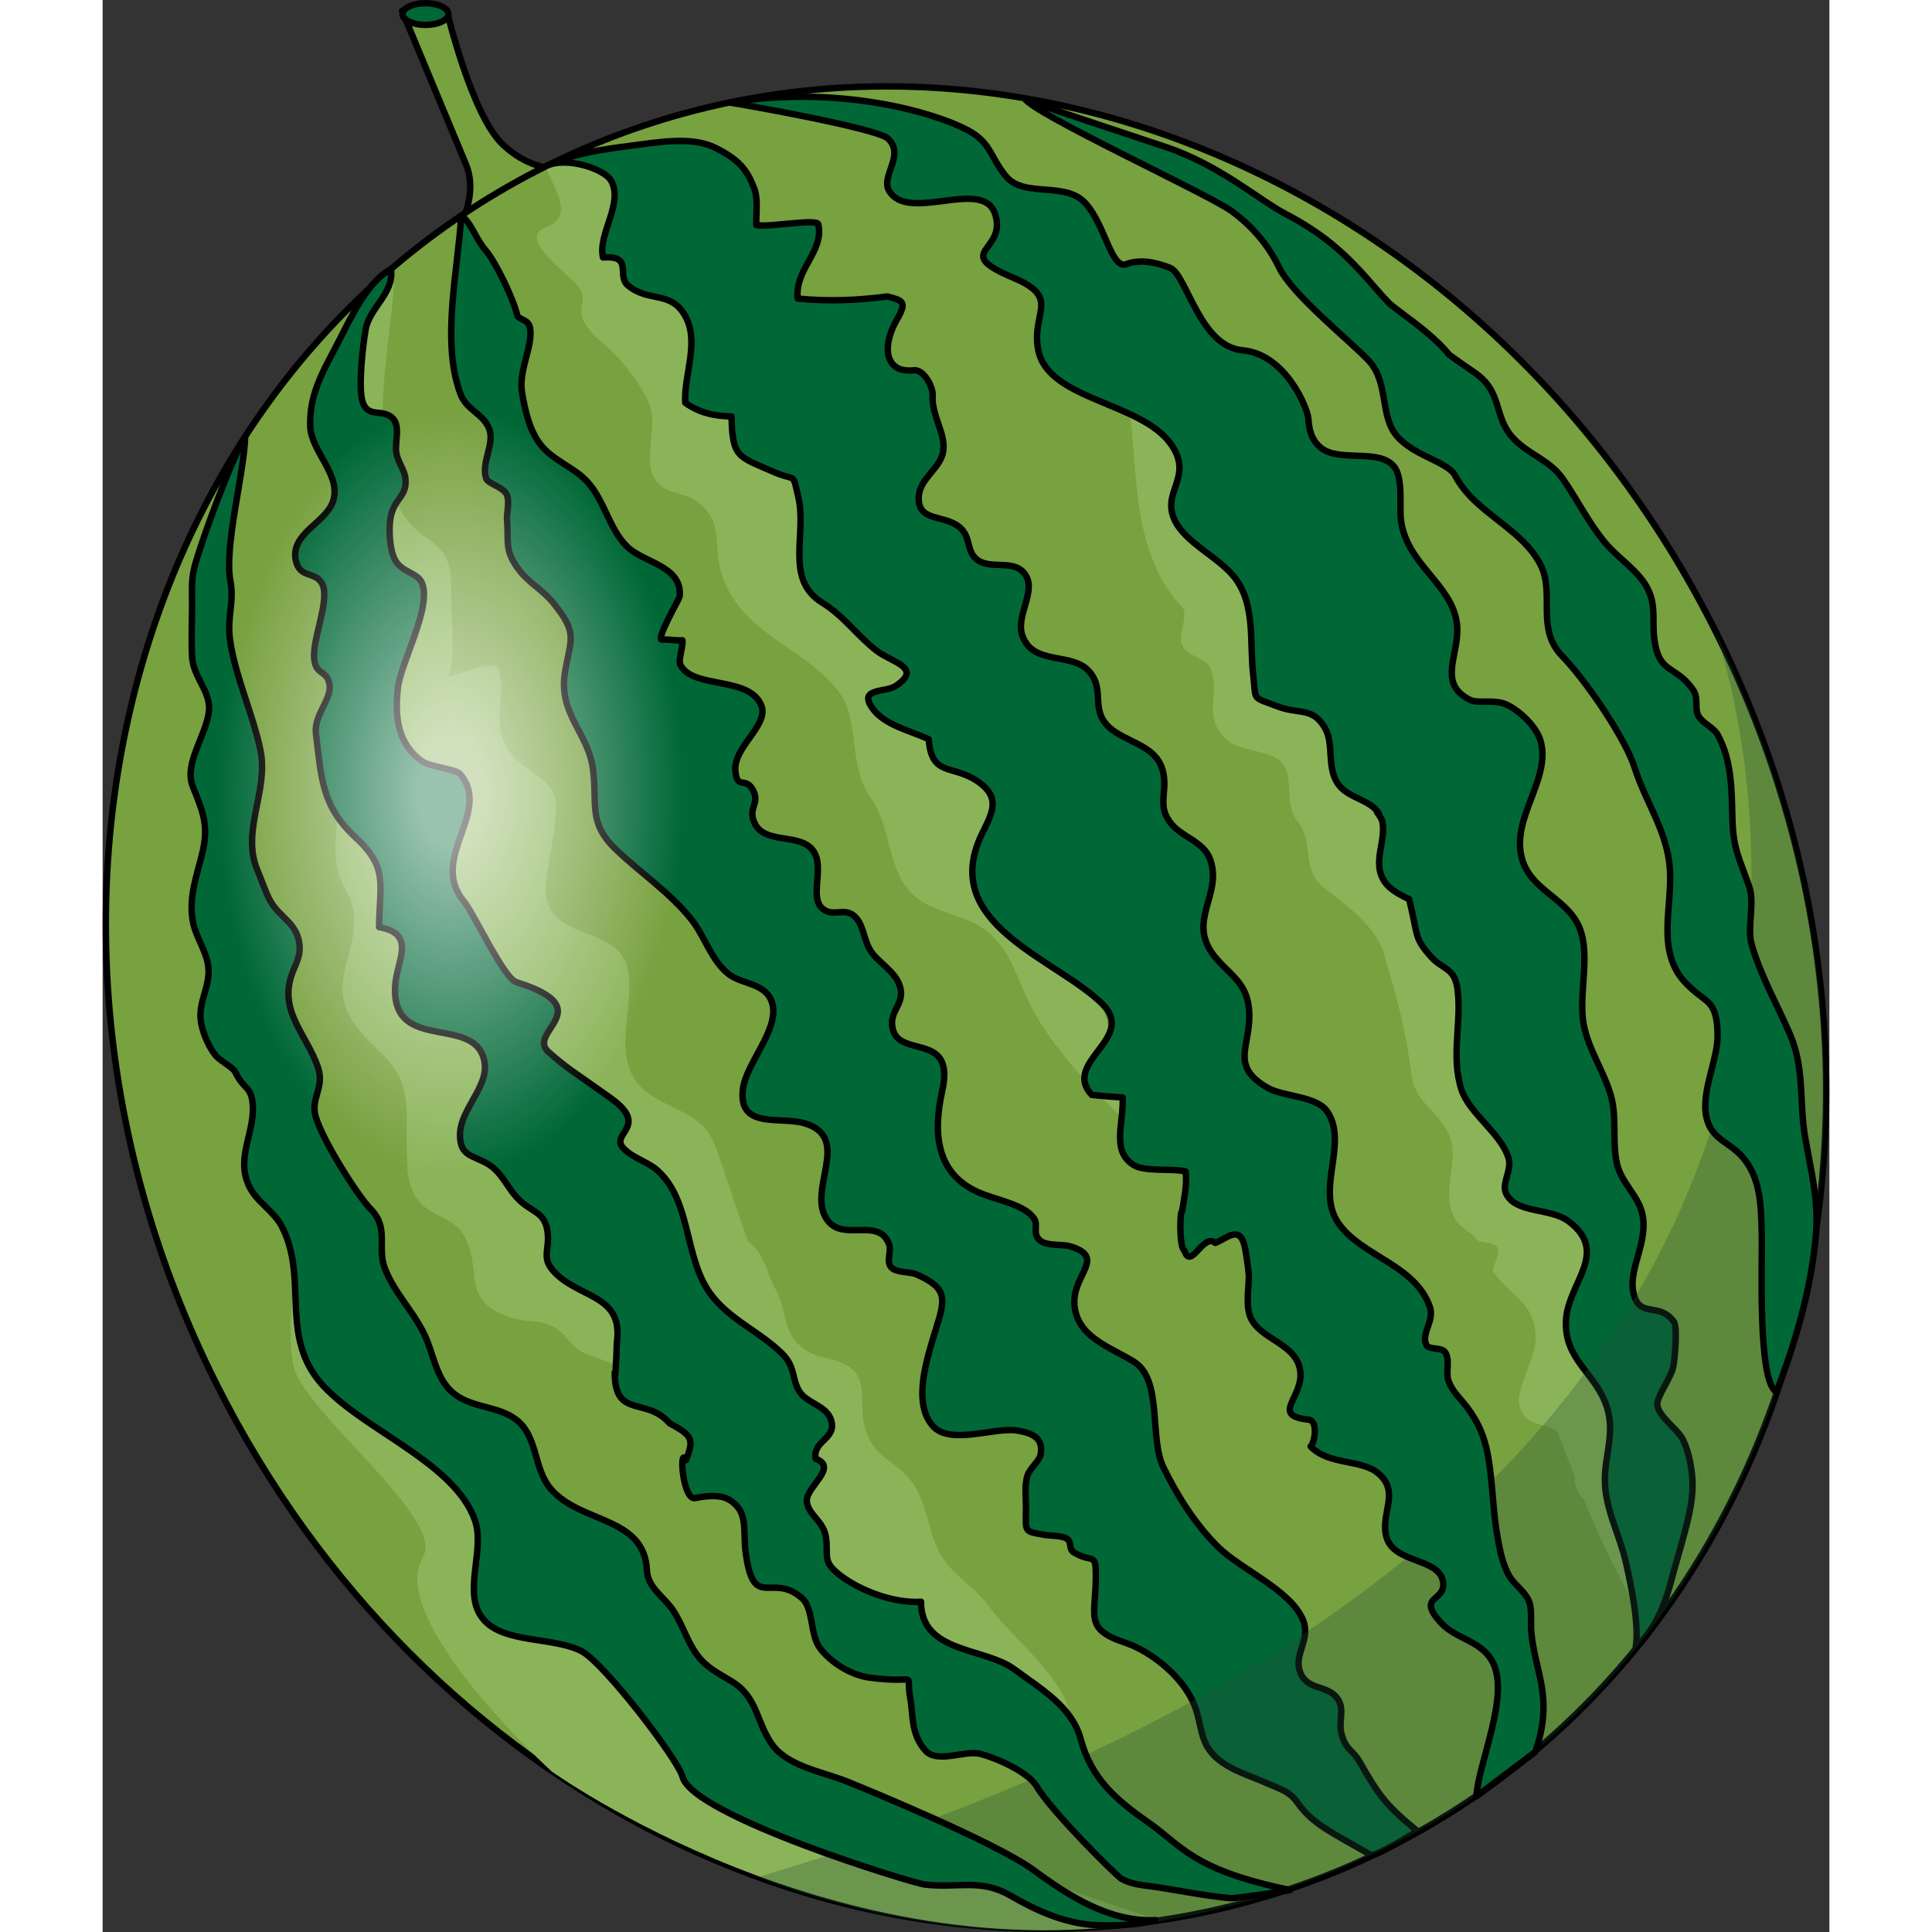 <?xml version="1.0" encoding="utf-8"?>
<!-- Created by: Science Figures, www.sciencefigures.org, Generator: Science Figures Editor -->
<!DOCTYPE svg PUBLIC "-//W3C//DTD SVG 1.1//EN" "http://www.w3.org/Graphics/SVG/1.1/DTD/svg11.dtd">
<svg version="1.1" id="Layer_1" xmlns="http://www.w3.org/2000/svg" xmlns:xlink="http://www.w3.org/1999/xlink" 
	 width="800px" height="800px" viewBox="0 0 537.548 601.436" enable-background="new 0 0 537.548 601.436"
	 xml:space="preserve">
<rect x="0" y="0" width="537.548" height="601.436" fill="#333333" stroke="none"/>
<g>
	
		<path fill="#78A13F" stroke="#000000" stroke-width="2" stroke-linecap="round" stroke-linejoin="round" stroke-miterlimit="10" d="
		M93.218,3.362h13.942c0,0,7.71,32.629,17.522,41.737c9.813,9.107,18.871,7.222,18.871,7.222l-31.129,15.254
		c0,0,4.038-8.399,0.674-16.443C109.733,43.089,93.218,3.362,93.218,3.362z"/>
	
		<ellipse fill="#006837" stroke="#000000" stroke-width="2" stroke-linecap="round" stroke-linejoin="round" stroke-miterlimit="10" cx="100.512" cy="4.378" rx="7.134" ry="3.375"/>
	
		<path fill="#78A13F" stroke="#000000" stroke-width="2" stroke-linecap="round" stroke-linejoin="round" stroke-miterlimit="10" d="
		M502.341,196.949c72.271,144.627,26.285,314.127-102.712,378.585c-14.215,7.104-28.844,12.634-43.723,16.66
		c-120.127,32.507-256.395-33.13-320.698-161.82C-37.064,285.746,8.92,116.246,137.917,51.789
		C266.912-12.67,430.07,52.321,502.341,196.949z"/>
	<path fill="#8BB459" d="M481.366,502.588c-1.26-24.285-17.86-100.169-18.434-103.945c-3.579-23.541-16.523-48.873-29.665-68.55
		c-13.479-20.18-4.825-42.461-17.526-61.745c-4.542-6.896-9.17-14.595-14.508-20.907c-8.093-9.571-10.44-13.066-14.374-24.814
		c-3.728-11.135-13.078-19.794-17.771-30.734c-4.174-9.73-11.369-12.885-17.122-20.728c-6.656-9.073,20.526-62.205,0.316-50.978
		c-4.717,9.222-37.877-12.094-34.679-2.242c6.042,18.617-0.217,51.567,18.354,70.848c2.331,2.42-1.218,8.679-0.024,11.768
		c1.606,4.166,7.397,3.666,9.004,7.806c3.053,7.866-2.402,14.048,4.104,21.079c4.732,5.113,14.188,3.443,18.295,8.281
		c3.644,4.293,0.351,12.637,4.627,17.955c5.271,6.557,1.151,14.894,7.85,20.3c6.813,5.497,16.392,12.076,18.953,20.649
		c4.612,15.446,6.71,23.151,8.761,38.317c1.182,8.732,9.355,11.66,11.954,19.09c2.744,7.842-2.903,17.139,1.377,25.126
		c1.758,3.278,5.129,4.219,6.848,6.56c1.297,1.767,5.14,0.508,6.387,2.562c1.355,2.229-1.949,6.471-1.175,7.602
		c5.394,7.868,13.256,9.484,13.174,20.989c-0.049,6.022-6.049,15.199-5.055,20.369c1.552,8.08,10.439,5.036,12.105,9.287
		c1.663,4.243,3.392,8.647,5.138,13.067c-0.066,1.441,0.077,2.93,0.824,4.494c0.509,1.065,1.209,1.933,2.021,2.689
		c8.85,22.264,20.37,41.362,20.311,37.763C481.899,505.051,481.366,502.588,481.366,502.588z"/>
	
		<path fill="#006837" stroke="#000000" stroke-width="2" stroke-linecap="round" stroke-linejoin="round" stroke-miterlimit="10" d="
		M494.86,459.856c-0.276-3.568-1.266-8.559-2.953-11.797c-1.728-3.31-7.555-7.065-7.931-10.766c-0.247-2.427,4.313-8.41,4.984-11.86
		c0.39-2.01,1.407-12.289,0.194-13.955c-4.78-6.556-11.026-0.601-12.687-9.488c-1.394-7.455,5.091-15.954,2.682-24.754
		c-1.46-5.328-6.292-9.072-7.668-14.729c-1.678-6.898,0.023-14.467-1.946-21.412c-2.123-7.48-6.703-13.877-8.351-21.563
		c-2.028-9.466,2.22-21.849-1.436-30.741c-3.821-9.298-15.452-11.593-18.007-21.907c-3.096-12.504,9.003-24.184,5.992-35.936
		c-1.186-4.621-6.414-9.545-10.577-11.57c-3.729-1.813-8.956-0.236-11.528-1.529c-10.61-5.332-2.713-14.641-4.072-24.029
		c-1.737-12-15.27-17.988-17.32-31.419c-0.695-4.545,0.892-13.851-2.461-17.463c-4.937-5.315-16.896-0.964-22.547-5.563
		c-3.008-2.449-3.63-5.695-3.875-9.042c-0.243-3.349-7.15-20.113-20.498-21.292s-17.268-23.283-22.492-25.643
		c-3.239-1.224-8.106-2.903-13.163-1.368c-5.184,2.778-6.862-11.877-13.293-18.819s-19.039-1.427-24.747-8.397
		c-4.953-6.049-4.513-10.406-11.948-14.343c-10.262-5.433-39.579-14.109-74.099-8.561c4.627,0.676,46.016,8.067,49.366,11.221
		c5.519,5.199-2.421,11.662,0.38,16.314c6.031,10.021,29.11-4.235,32.944,7.083c4.026,11.887-13.887,11.673,5.673,19.923
		c15.151,6.39,5.446,10.742,7.8,22.59c3.089,15.553,32.144,16.078,41.359,29.303c7.113,10.208-3.167,14.638,1.112,23.627
		c0.003,0.006,0.006,0.011,0.008,0.018c3.468,7.186,13.84,11.457,18.79,17.982c6.429,8.477,4.457,20.227,5.636,30.131
		c0.986,8.305-0.703,6.646,7.65,9.829c6.697,2.552,10.939,0.042,14.772,6.864c2.851,5.076,0.242,12.586,4.32,17.713
		c3.282,4.127,9.874,4.426,12.529,8.956l-0.765-0.669c0.199,0.248,0.392,0.511,0.576,0.789c0.306,0.463,0.6,0.944,0.89,1.434
		c2.026,6.25-3.61,13.716,1.308,19.978c1.426,1.815,4.037,3.457,7.278,4.932c0.378,1.644,0.731,3.233,1.063,4.721
		c1.509,6.763,0.952,7.829,5.683,13.155c3.765,4.236,7.443,3.215,8.335,10.398c1.277,10.299-2.162,20.698,1.187,30.977
		c2.479,7.604,12.337,13.605,14.67,21.366c1.097,3.641-2.168,7.798-0.849,10.813c2.866,6.549,13.781,4.503,19.528,8.828
		c13.114,9.873-0.48,19.269-0.826,31.245c-0.354,12.251,9.497,16.101,12.807,26.771c2.429,7.827-0.604,14.647-0.685,22.168
		c-0.1,9.176,4.588,17.222,6.557,26.035c1.589,7.122,4.173,19.122,3.048,26.458c6.33-6.015,9.153-13.472,11.14-21.075
		c1.749-6.688,4.972-16.613,6.062-23.482C494.898,465.556,495.083,462.751,494.86,459.856z"/>
	
		<path fill="#006837" stroke="#000000" stroke-width="2" stroke-linecap="round" stroke-linejoin="round" stroke-miterlimit="10" d="
		M163.112,169.996c5.111,5.236,17.484,6.075,16.518,15.729c-0.057,0.56-7.554,13.591-5.492,13.395c2.01-0.19,4.342,0.39,6.354,0.198
		c0.275,2.042-1.376,6.116-0.633,7.634c1.652,3.37,6.059,4.425,10.778,5.358c5.901,1.166,12.293,2.143,14.4,7.218
		c2.563,6.172-8.681,12.95-8.069,20.399c0.492,6.004,3.035,1.857,5.307,5.704c2.693,4.56-1.568,5.636,0.65,10.513
		c3.171,6.969,14.279,2.926,18.334,8.767c3.713,5.345-1.666,14.864,3.233,18.237c3.526,2.41,6.958-1.191,10.271,2.812
		c2.329,2.815,2.273,7.593,4.964,10.93c2.622,3.252,7.019,5.769,8.416,9.936c1.731,5.16-2.51,7.381-2.396,11.688
		c0.313,12.101,19.994,1.5,15.632,21.063c-2.753,12.342-2.337,25.32,10.86,31.399c5.764,2.656,14.954,3.886,17.828,8.525
		c1.219,1.967-0.594,4.225,1.444,6.385c2.05,2.175,7.198,1.314,9.733,2.1c11.37,3.521,0.623,8.711,1.285,18.099
		c0.715,10.144,11.029,13.173,18.522,17.824c9.032,5.606,4.704,23.688,9.154,32.827c4.328,8.889,9.953,17.789,16.99,24.773
		c7.148,7.092,22.886,13.575,26.554,22.956c2.315,5.921-2.782,10.313-1.107,15.61c2.056,6.5,8.714,4.095,11.889,8.861
		c2.234,3.356,0.12,6.991,1.132,10.781c1.43,5.359,3.401,4.757,5.726,8.853c6.051,10.657,8.368,13.617,17.869,21.418
		c-4.75,3.125-13.5,8-14.375,7.5c-13.127-7.501-18.183-9.703-23.021-16.437c-2.453-3.417-5.067-3.987-8.864-5.7
		c-5.214-2.351-11.435-4.059-15.929-7.854c-5.694-4.81-4.683-10.226-7.15-16.583c-3.347-8.619-13.201-16.745-21.667-19.569
		c-13-4.337-8.938-8.19-9.061-21.331c-0.064-6.957-1.216-3.319-6.849-6.761c-1.724-1.052-0.521-3.298-2.265-4.304
		c-1.694-0.979-4.853-0.799-6.908-1.152c-6.43-1.102-5.805-0.83-5.724-7.964c0.037-3.3-0.556-7.329,0.474-10.51
		c0.711-2.198,3.728-4.569,4.08-6.486c0.959-5.195-2.512-6.676-7.195-7.494c-7.051-1.231-20.931,4.744-26.404-1.479
		c-6.413-7.291-1.688-21.295,0.969-29.977c2.857-9.339,4.053-12.848-6.158-17.216c-1.947-0.832-6.349-0.422-7.782-2.227
		c-1.552-1.953,0.214-4.869-0.597-7.077c-3.145-8.577-13.979-0.809-19.053-7.328c-7.131-9.164,8.054-25.889-7.32-30.374
		c-7.562-2.208-20.613,2.007-19.145-10.586c0.967-8.3,12.209-19.382,8.844-27.61c-2.255-5.518-9.224-5.045-13.279-8.234
		c-5.488-4.312-7.434-11.871-11.727-17.176c-7.006-8.655-15.879-14.344-23.643-21.9c-8.389-8.164-5.479-13.81-6.836-24.559
		c-1.474-11.666-10.967-17.242-8.703-30.533c1.803-10.587,4.063-11.878-3.859-21.578c-3.049-3.73-7.436-6.114-10.293-9.813
		c-4.893-6.329-3.365-8.909-3.912-15.755c-0.191-2.416,0.816-5.234,0.02-7.648c-0.871-2.642-5.956-3.596-6.534-5.33
		c-1.675-5.023,2.829-10.772,0.905-15.533c-1.932-4.775-6.997-5.662-8.923-10.825c-6.068-16.27-0.732-38.445,0.259-55.472
		c3.184,2.18,4.393,7.097,7.587,10.791c3.256,3.766,8.757,15.4,9.833,20.177c0.332,1.474,3.449,1.231,3.975,3.835
		c1.141,5.651-3.688,13.241-2.428,20.502c0.959,5.535,2.266,11.558,5.791,16.066c3.893,4.976,10.453,6.96,14.632,11.625
		C156.278,155.974,157.567,164.316,163.112,169.996z"/>
	<path fill="#8BB459" d="M58.134,377.737c4.828,14.431-2.001,32.634,1.343,47.624c3.176,14.245,47.366,47.409,40.259,59.314
		c-11.722,19.635,40.013,66.736,40.013,66.736s89.025,64.085,189.47,46.402c0,0-150.661-46.657-164.622-83.637
		c-7.219-19.123-18.354-42.285-35.181-51.643c-20.158-11.209-45.237-19.81-61.216-38.156c-6.92-7.945-4.624-12.027-7.644-20.988"/>
	<path opacity="0.3" fill="#224E37" d="M502.009,196.612c74.25,153.25,21,321-106.192,380.357
		c-61.938,28.905-125.683,32.393-191.933,7.393C602.372,466.76,502.009,196.612,502.009,196.612z"/>
	
		<path fill="#006837" stroke="#000000" stroke-width="2" stroke-linecap="round" stroke-linejoin="round" stroke-miterlimit="10" d="
		M533.46,376.316c-0.41-7.532-2.109-14.424-3.457-22.226c-1.915-11.085-0.065-21.151-4.659-31.949
		c-3.783-8.89-9.39-18.747-12.019-28.243c-1.456-5.264,1.077-12.691-0.744-17.939c-2.994-8.625-4.959-11.544-5.215-20.807
		c-0.243-8.83-0.094-18.277-4.591-26.416c-1.275-2.309-4.567-3.449-5.97-5.855c-1.333-2.288,0.139-5.508-1.678-8.137
		c-5.404-7.82-10.617-4.701-12.068-15.732c-0.746-5.669,0.615-10.051-1.928-15.459c-2.644-5.623-9.235-9.675-13.229-14.406
		c-5.26-6.231-8.69-13.417-13.329-20.082c-4.303-6.183-11.308-7.699-16.042-13.336c-5.49-6.539-2.811-13.902-11.507-19.811
		c-2.755-1.873-5.344-3.673-7.822-5.47c-4.208-5.223-10.875-10.048-13.822-12.246c-1.593-1.188-3.15-2.4-4.697-3.623
		c-1.694-1.765-3.393-3.629-5.111-5.638c-8.803-10.284-15.798-16.323-27.799-22.619c-7.488-3.928-20.105-14.914-36.515-20.46
		s-41.191-13.446-44.25-15.25c2.592,4.792,57.425,29.89,64.626,35.229c6.188,4.59,11.189,10.296,14.599,17.396
		c4.168,8.678,22.661,23.319,28.021,29.161c6.205,6.767,3.255,17.213,8.755,23.463s15.776,7.85,18.08,12.266
		c6.007,11.521,20.69,16.213,26.532,27.679c4.579,8.99-1.543,19.88,6.705,28.39c7.786,8.033,19.787,25.934,22.565,34.693
		c3.513,11.076,10.248,19.904,11.018,31.791c0.779,12.067-4.514,25.72,5.148,35.588c6.221,6.355,9.428,4.685,9.691,15.638
		c0.203,8.5-6.063,19.293-2.969,27.621c2.145,5.776,7.541,6.289,11.596,11.729c4.916,6.597,4.883,14.762,5.115,22.639
		c0.249,8.386-1.414,46.143,4.589,49.411c5.93-15.417,10.827-32.165,12.257-48.648C533.589,381.751,533.606,378.993,533.46,376.316z
		"/>
	<line fill="none" x1="310.259" y1="33.362" x2="309.259" y2="33.362"/>
	<path fill="#8BB459" d="M190.282,355.734c-4.832-11.906-20.766-10.495-25.758-21.747c-4.406-9.929,1.027-21.732-1.033-32.161
		c-2.66-13.46-22.615-8.695-25.428-22.567c-1.332-6.571,5.447-26.937,2.118-32.772c-3.403-5.964-11.735-7.838-15.104-14.979
		c-3.607-7.646,0.768-16.107-1.902-23.42c-1.146-3.136-13.303,2.46-15.71,2.459c2.755-5.512,0.899-19.492,1.03-24.7
		c0.216-8.679-0.081-13.505-7.983-18.682c-25.516-16.716-5.826-77.542-10.628-83.428c-5.111,15.32-25.25,49.054-8.006,65.729
		c16.067,15.536-6.661,84.269,3.198,104.888c4.354,9.105,9.038,18.271,12.781,27.531c3.295,8.152,4.813,18.264,9.616,24.82
		c5.331,7.278,13.524,10.41,17.452,19.424c1.778,4.083,0.96,8.719,2.407,12.783c1.505,4.226,4.913,6.628,6.466,10.815
		c3.678,9.925,5.938,20.143,12.712,29.554c5.69,7.903,14.983,14.015,22.168,20.648c6.996,6.459,38.079,122.027,132.711,134.829
		c-1.869-12.654-18.427-24.892-25.565-34.809c-4.129-5.738-9.703-8.46-13.838-14.24c-5.149-7.193-4.891-17.831-10.248-24.623
		c-4.229-5.363-10.581-7.404-13.508-13.942c-3.827-8.545,1.016-16.991-5.908-21.729c-5.061-3.465-10.663-1.764-15.783-7.034
		c-4.726-4.864-3.806-11.236-6.871-16.676c-3.293-5.842-3.195-10.823-8.328-14.85C200.256,386.007,193.487,363.63,190.282,355.734z"
		/>
	
		<path fill="#006837" stroke="#000000" stroke-width="2" stroke-linecap="round" stroke-linejoin="round" stroke-miterlimit="10" d="
		M289.938,582.243c-11.901-8.778-53.817-25.894-58.068-27.609c-7.419-2.992-18.488-4.723-23.342-11.425
		c-5.175-7.145-4.446-14.729-12.669-19.775c-4.248-2.604-7.848-4.229-10.857-8.341c-3.104-4.239-4.561-9.608-7.537-13.967
		c-2.758-4.037-7.783-6.964-8.014-12.187c-0.764-17.174-20.918-14.479-30.141-25.689c-4.971-6.041-3.928-15.212-9.663-20.546
		c-5.446-5.064-14.034-4.15-19.898-8.577c-5.223-3.943-6.293-10.233-8.452-16.065c-3.227-8.721-10.352-14.943-13.467-23.333
		c-2.448-6.592,1.458-12.478-4.406-18.363c-4.037-4.053-16.648-23.889-17.406-30.302c-0.575-4.86,2.998-8.088,1.029-13.801
		c-3.488-10.124-11.825-17.015-8.383-28.195c1.216-3.948,3.22-6.138,2.54-10.597c-0.95-6.236-6.076-7.951-8.877-12.81
		c-1.541-2.674-2.925-6.913-4.156-9.839c-5.099-12.12,3.526-24.62,0.998-37.146c-2.215-10.975-8.02-23.456-9.521-34.616
		c-0.961-7.148,1.409-11.625,0.131-18.197c-2.052-10.549,4.409-34.157,4.595-44.961c-4.612,8.001-12.746,30.251-15.364,39.062
		c-1.647,5.55-1.089,8.373-1.163,14.422c-0.06,4.995-0.246,10.091,0,15.077c0.313,6.354,5.996,10.943,5.245,17.045
		c-0.947,7.691-7.895,16.229-5.005,23.379c3.322,8.218,5.063,12.367,2.802,21.318c-1.746,6.912-4.142,13.424-2.789,20.674
		c1.02,5.467,5.069,10.168,4.884,15.895c-0.2,6.138-3.807,10.217-2.031,16.996c0.798,3.049,2.261,6.271,4.205,8.762
		c1.23,1.577,5.433,3.763,6.082,5.107c2.65,5.487,4.852,4.558,5.412,9.425c0.563,4.618-0.805,8.882-1.753,13.141
		c-0.95,4.258-1.484,8.516,0.745,13.129c2.376,4.919,7.622,7.607,10.133,12.435c0.009,0.019,0.018,0.035,0.027,0.053
		c5.037,9.742,3.695,20.063,4.708,30.009c0.671,6.583,2.374,13.003,7.637,18.983c4.35,4.944,10.71,9.397,17.415,13.874
		c7.705,5.144,15.869,10.313,21.964,16.289c3.801,3.726,6.797,7.764,8.38,12.302c3.28,9.407-4.13,22.786,2.591,30.788
		c6.449,7.679,22.09,5.393,30.727,10.027c6.918,3.714,29.834,33.498,31.301,39.04c3.265,12.181,71.559,33.088,75.469,33.535
		c10.364,1.187,17.309-1.937,26.539,3.399c8.305,4.803,17.157,8.804,26.871,9.236c5.178,0.229,13.114,0.009,18.478-1.562
		C313.663,598.45,300.949,590.363,289.938,582.243z"/>
	<g>
		<path fill="#8BB459" d="M72.908,208.115c0.369,0.647,0.751,1.275,1.136,1.896c-0.177-0.976-0.391-1.903-0.644-2.779
			C73.208,207.299,73.043,207.528,72.908,208.115z"/>
		<path fill="#8BB459" d="M74.996,207.151l-3.933-4.916c1.014,1.327,1.771,3.031,2.337,4.996
			C73.804,207.086,74.334,207.648,74.996,207.151z"/>
		<path fill="#8BB459" d="M146.929,392.992c-8.92-13.114-8.048-29.327-14.902-43.312c-3.871-7.897-9.832-16.14-12.531-24.507
			c-2.571-7.97,0.15-16.686-1.98-24.637c-3.062-11.428-13.606-17.072-19.947-26.278c-6.211-9.019-4.517-18.138-4.873-28.514
			c-0.559-16.288-11.048-23.538-18.65-35.734c2.219,12.166-1.015,31.339-1.015,40.698c0,6.176-1.154,13.636,0.004,19.661
			c0.891,4.64,4.219,8.19,4.932,12.494c2.33,14.066-9.16,23.076,0.941,36.626c4.668,6.261,11.158,9.726,14.032,17.236
			c2.513,6.565,1.5,13.099,1.723,20.126c0.205,6.422-0.328,12.199,4.152,17.503c3.538,4.188,10.494,4.861,13.376,9.794
			c6.864,11.751-1.832,20.915,15.903,26.32c4.6,1.401,8.4,0.152,12.83,2.934c4.253,2.668,4.47,6.038,9.785,8.101
			c7.652,2.971,14.858,5.405,22.348,9.123c2.251,1.118,3.988,2.865,6.238,4.076C180.223,416.842,155.688,405.873,146.929,392.992z"
			/>
	</g>
	
		<path fill="#006837" stroke="#000000" stroke-width="2" stroke-linecap="round" stroke-linejoin="round" stroke-miterlimit="10" d="
		M98.73,180.391c0.228,0.273,0.426,0.574,0.588,0.912c3.451,7.211-6.537,25.066-7.395,32.862
		c-0.983,8.934-0.152,17.452,7.644,22.892c2.308,1.609,10.441,2.402,11.67,3.833c10.243,11.918-9.898,26.07,1.176,39.633
		c3.415,4.182,12.396,23.969,16.384,25.218c26.461,8.287,2.861,15.47,10.04,21.768c6.079,5.334,6.697,5.328,19.226,14.257
		s-0.305,11.023,4.052,15.664c2.93,3.123,7.612,4.176,10.776,7.072c10.376,9.506,8.119,26.76,16.176,38.04
		c5.848,8.189,15.545,11.937,22.521,18.9c4.146,4.134,2.905,7.854,5.313,11.695c2.319,3.699,8.22,4.361,9.771,8.638
		c2.262,6.236-5.811,6.582-4.68,12.343c7.22,2.669-3.16,8.849-2.769,13.257c0.374,4.208,5.171,6.011,5.944,11.111
		c0.836,5.504-1.067,7.252,3.316,10.999c6.485,5.542,17.836,9.724,26.291,9.146c-0.051,16.073,19.675,14.109,29.02,20.998
		c8.633,6.364,18.007,11.761,20.697,21.79c3.225,12.02,10.692,18.698,20.802,25.729c10.789,7.506,13.785,14.895,44.341,21.214
		c0.381,0.079-17.055,2.658-18.318,2.553c-7.75-0.647-15.444-2.268-23.128-3.451c-3.977-0.613-7.725-0.665-11.147-2.684
		c-1.395-0.822-21.582-20.74-26.287-28.693c-2.704-4.573-12.975-9.016-17.732-10.145c-4.639-1.101-13.273,3.159-16.938-1.035
		c-4.56-5.22-3.71-11.09-4.676-16.341c-1.626-8.841,3.38-4.207-12.664-6.314c-5.666-0.742-12-4.622-15.401-9.15
		c-3.23-4.301-1.946-12.363-5.618-15.584c-9.499-8.328-15.127,4.4-17.564-14.446c-0.878-6.789,1.043-12.648-5.292-16.294
		c-2.529-1.455-6.466-1.217-10.399-0.415c-3.937,0.803-5.137-16.528-2.851-11.838c2.287-6.099,2.477-7.475-5.052-11.385
		c-7.348-8.49-17.154-1.305-17.142-15.846c0.001,4.262,0.513-3.31,0.663-9.38c1.959-14.222-10.207-13.695-18.215-20.715
		c-6.134-5.378-2.421-7.656-3.412-14.027c-0.936-6.006-4.717-5.635-8.885-9.739c-3.973-3.912-5.188-8.849-10.489-11.567
		c-4.527-2.321-7.849-2.319-7.831-8.682c0.02-7.592,8.654-14.74,7.7-22.067c-2.073-15.913-28.988-2.718-27.897-24.063
		c0.41-8.009,6.89-16.3-4.984-18.428c0.051-13.334,3.05-18.353-7.336-27.938c-10.55-9.738-10.654-18.583-12.316-32.215
		c-0.798-6.54,5.929-11.287,3.888-16.652c-1.191-3.132-3.913-1.927-4.438-6.701c-0.671-6.084,4.934-18.138,2.553-23.2
		c-2.016-4.286-7.136-1.641-8.307-7.569c-1.63-8.24,9.179-11.517,11.549-18.105c2.926-8.147-6.737-15.62-7.034-23.454
		c-0.405-10.724,4.687-18.283,9.375-27.554c3.344-6.61,8.832-18.007,15.75-21.375c1.09,7.34-6.653,11.908-7.855,18.614
		c-0.839,4.671-2.427,18.127-0.954,22.665c1.667,5.141,6.26,1.948,9.349,5.052c2.466,2.477,0.644,7.349,1.122,10.716
		c0.379,2.665,2.533,5.417,2.818,7.799c0.667,5.585-2.821,6.046-4.309,11.195c-1.044,3.613-0.703,10.827,0.992,14.187
		C92.774,177.764,96.806,178.086,98.73,180.391z"/>
	<g>
		<path fill="#8BB459" d="M315.878,329.076c-3.714-12.035-6.374-23.574-11.009-35.371c-6.684-17.012-8.193-37.465-18.417-52.903
			c-8.71-13.156-18.906-25.542-24.439-40.288c-5.828-15.533-5.896-24.805-17.654-37.559c-22.232-24.117-44.748-52.701-57.981-82.593
			c-7.682-17.35-17.616-24.781-34.708-29.581c-3.775-1.061-10.552-0.407-13.752,1.008l0,0c1.798,5.669,9.578,15.539,0.232,18.879
			c-9.346,3.34,6.102,13.921,9.772,18.299c3.313,3.952-0.015,6.595,1.463,10.175c2.342,5.679,8.374,8.642,12.16,13.396
			c3.38,4.244,7.597,9.442,9.097,14.679c1.694,5.923-1.864,15.395,0.643,20.715c3.075,6.525,8.749,4.512,13.863,8.288
			c8.619,6.365,4.589,14.056,7.772,23.204c6.27,18.014,25.628,22.137,36.008,35.598c7.202,9.342,2.802,22.852,10.229,33.402
			c6.613,9.391,5.025,23.104,13.521,30.504c5.689,4.958,14.662,5.645,20.963,9.789c8.078,5.313,10.165,13.33,13.959,21.703
			c6.902,15.228,23.194,32.215,35.991,42.939C324.286,345.857,318.114,336.321,315.878,329.076z"/>
	</g>
	
		<path fill="#006837" stroke="#000000" stroke-width="2" stroke-linecap="round" stroke-linejoin="round" stroke-miterlimit="10" d="
		M444.745,507.986c-0.221-2.468,0.244-6.84-0.589-9.179c-1.184-3.324-4.466-5.184-6.222-8.137
		c-2.112-3.554-2.938-8.022-3.666-12.035c-1.275-7.043-1.469-14.259-2.365-21.353c-0.988-7.817-2.632-13.259-7.289-19.383
		c-1.987-2.616-4.72-5.012-5.715-8.271c-0.815-2.671,0.647-6.381-0.984-8.698c-1.176-1.671-5.001-0.623-5.813-2.233
		c-1.776-3.521,2.571-7.512,1.092-11.801c-4.542-13.173-21.102-15.708-28.383-25.983c-7.409-10.456,3.122-24.892-3.534-34.828
		c-3.313-4.94-13.598-4.628-18.493-7.396c-12.649-7.151-4.703-13.403-5.953-24.963c-0.881-8.169-6.304-10.492-10.745-16.087
		c-8.792-11.07,2.793-19.147-1.362-30.242c-1.991-5.315-8.457-6.744-11.884-10.768c-4.676-5.491-1.468-9.453-2.572-15.659
		c-1.443-8.108-9.126-9.202-15.033-13.109c-8.891-5.88-2.517-12.704-8.188-18.93c-5.496-6.034-17.35-1.644-20.713-11.023
		c-2.168-6.042,4.13-13.383,1.152-18.62c-3.16-5.561-10.783-1.781-15.113-4.964c-3.648-2.68-1.906-6.849-5.382-10.009
		c-4.783-4.348-13.435-1.576-12.911-9.772c0.369-5.775,6.818-8.698,7.604-14.118c0.807-5.579-3.63-10.898-3.3-17.295
		c0.266-2.077-2.254-7.706-5.506-7.896c-3.255,0.419-6.212-0.197-7.685-3.042c-1.761-3.402-0.32-8.762,2.453-13.377
		c2.771-4.978,1.254-5.33-3.373-6.523c-4.627,0.608-9.271,1.007-13.926,1.134c-4.656,0.128-9.322-0.017-13.992-0.492
		c-0.861-9.332,8.248-14.505,6.451-23.085c-0.402-1.924-15.782,1.071-19.322,0.198c-0.061-3.86,0.621-8.16-0.638-11.394
		c-2.312-5.934-4.651-8.887-11.994-12.588s-17.351-1.881-27.343-0.577c-6.543,0.855-17.578,2.29-25.445,6.22
		c6.195-3.095,18.078,0.834,20.184,4.465c4.1,7.076-4.168,16.579-2.473,23.987c9.645-0.776,4.008,5.706,7.862,8.802
		c6.521,5.236,13.077,1.481,17.598,9.172c4.774,8.125-0.324,18.552,0.129,27.237c4.106,3.018,9.085,4.248,14.429,4.25
		c0.234,12.961,2.02,12.425,13.201,17.328c6.984,3.063,5.699-0.371,7.596,7.851c2.711,11.75-4.342,25.557,7.436,32.823
		c6.835,4.218,10.839,10.288,17.023,15.024c4.682,3.584,14.433,5.224,5.818,10.913c-3.188,2.104-11.686,0.517-7.288,6.831
		c3.802,5.459,11.974,7.047,17.597,9.754c0.84,11.706,7.357,7.797,15.107,13.007c9.191,6.179,2.789,12.159,0.033,19.784
		c-9.325,25.795,25.391,36.068,39.024,49.738c10.586,10.614-12.881,18.006-3.412,28.175c3.125,0.333,6.435,0.603,9.62,0.789
		c0.357,8.176-3.693,16.747,3.568,21.129c3.391,2.045,12.037,0.92,16.038,1.913c0.51,4.093-0.461,8.287-1.117,12.447
		c-0.656-0.707-0.998,11.253,0.773,12.244c1.975,6.19,5.813-5.639,9.569-2.445c3.757-1.501,7.433-5.485,9.077,0.73
		c0.198,0.747,1.266,6.594,1.366,9.833c-0.052,3.608-1.022,9.243,0.568,12.738c3.101,6.809,13.9,7.926,15.372,16.127
		c1.528,8.518-9.615,14.285,2.634,15.587c3.173,0.337,1.879,7.42,0.648,8.34c5.727,5.903,15.666,3.922,20.949,8.278
		c7.211,5.944,0.586,12.631,2.682,19.979c2.348,8.229,16.358,6.362,17.594,13.82c1.056,6.42-8.568,4.176-0.606,12.858
		c4.759,5.188,12.954,5.537,16.28,12.636c4.921,10.5-4.457,30.372-5.311,41.385l18.375-13.875
		C451.884,528.202,445.889,520.829,444.745,507.986z"/>
	
		<radialGradient id="SVGID_1_" cx="108.337" cy="123.049" r="72.148" gradientTransform="matrix(1 0 0 1.653 0 43.247)" gradientUnits="userSpaceOnUse">
		<stop  offset="0.14" style="stop-color:#FFFFFF"/>
		<stop  offset="1" style="stop-color:#FFFFFF;stop-opacity:0"/>
	</radialGradient>
	<ellipse opacity="0.6" fill="url(#SVGID_1_)" cx="108.337" cy="246.708" rx="72.147" ry="119.298"/>
</g>
</svg>
